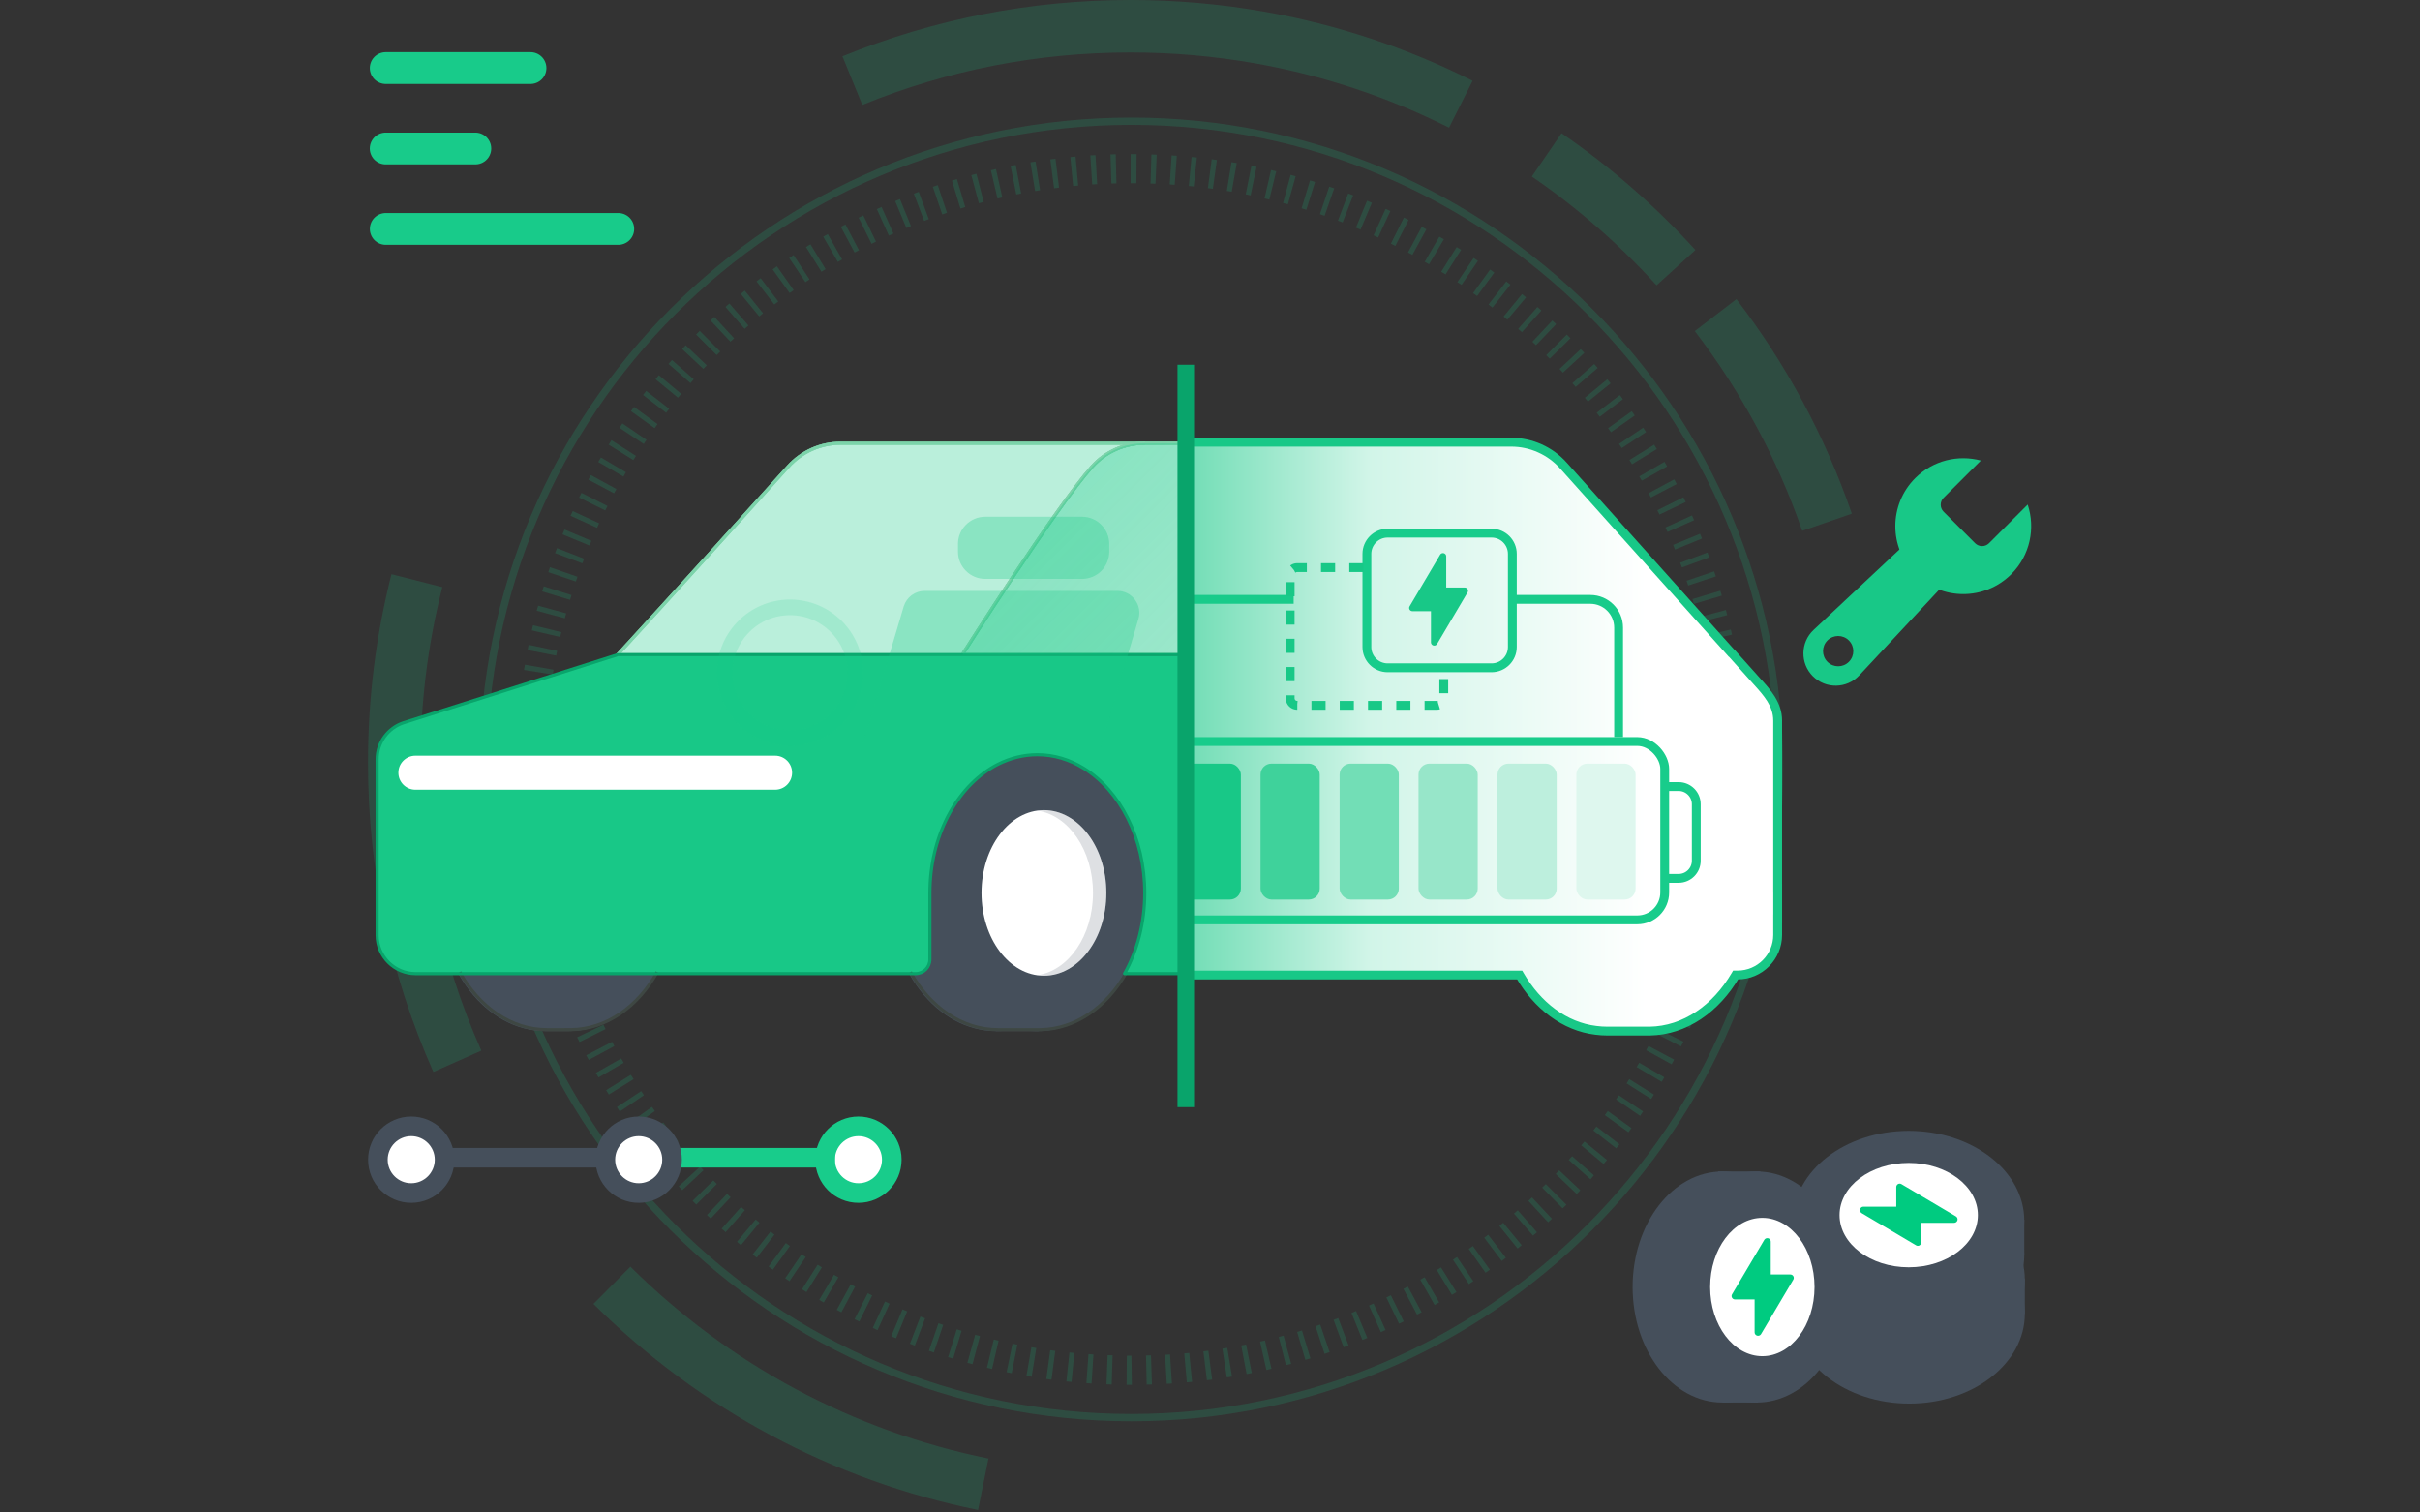 <svg width="320" height="200" viewBox="0 0 320 200" fill="none" xmlns="http://www.w3.org/2000/svg">
<rect x="0" y="0" width="320" height="200" fill="#333333" stroke="none"/>
<g opacity="0.17">
<path d="M63.646 138.928L57.308 141.746C51.568 128.836 48.663 115.075 48.663 100.838C48.663 92.41 49.704 84.026 51.767 75.928L58.487 77.636C56.571 85.179 55.6 92.983 55.6 100.838C55.6 114.096 58.305 126.911 63.646 138.928Z" fill="#18C887"/>
<path d="M130.706 192.867L129.328 199.665C110.079 195.755 92.495 186.33 78.475 172.422L83.356 167.497C96.414 180.451 112.784 189.226 130.706 192.867Z" fill="#18C887"/>
<path d="M244.862 67.925L238.307 70.189C235.021 60.677 230.243 51.798 224.104 43.778L229.61 39.555C236.209 48.165 241.342 57.712 244.871 67.925L244.862 67.925Z" fill="#18C887"/>
<path d="M224.181 33.061L219.048 37.726C214.132 32.315 208.583 27.468 202.557 23.341L206.484 17.619C212.953 22.058 218.909 27.252 224.19 33.061L224.181 33.061Z" fill="#18C887"/>
<path d="M194.723 10.682L191.61 16.882C183.52 12.815 174.893 9.954 165.98 8.376C160.578 7.422 155.037 6.937 149.506 6.937C137.228 6.937 125.289 9.269 114.026 13.873L111.398 7.448C123.503 2.506 136.326 0 149.506 0C155.445 0 161.393 0.52 167.185 1.544C176.766 3.234 186.026 6.312 194.723 10.682Z" fill="#18C887"/>
<path d="M235.784 101.741C235.784 149.272 197.121 187.935 149.59 187.935C102.06 187.935 63.406 149.272 63.406 101.741C63.406 54.211 102.069 15.547 149.6 15.547C197.13 15.547 235.793 54.211 235.793 101.741L235.784 101.741ZM64.368 101.741C64.368 148.733 102.598 186.973 149.6 186.973C196.601 186.973 234.832 148.743 234.832 101.741C234.832 54.739 196.601 16.509 149.6 16.509C102.598 16.509 64.368 54.749 64.368 101.741Z" fill="#18C887"/>
<path d="M230.974 101.723L230.974 102.415L227.127 102.377L227.127 101.742C227.127 101.675 227.127 101.607 227.137 101.54L228.8 101.713L230.974 101.713L230.974 101.723ZM230.955 99.751L227.108 99.828L227.088 99.184L230.936 99.059L230.955 99.751ZM230.936 104.387L230.907 105.07L227.06 104.926L227.088 104.262L230.936 104.387ZM230.839 97.087L227.002 97.308L226.963 96.645L230.801 96.404L230.839 97.087ZM230.801 107.032L230.753 107.724L226.915 107.436L226.963 106.791L230.801 107.032ZM230.647 94.433L226.819 94.788L226.752 94.125L230.58 93.759L230.647 94.442L230.647 94.433ZM230.589 109.686L230.522 110.369L226.694 109.965L226.761 109.311L230.589 109.677L230.589 109.686ZM230.368 91.788L226.55 92.249L226.463 91.595L230.282 91.095L230.368 91.778L230.368 91.788ZM230.291 112.341L230.195 113.024L226.386 112.495L226.473 111.841L230.291 112.341ZM230.003 89.153L226.194 89.73L226.088 89.085L229.887 88.46L229.993 89.153L230.003 89.153ZM229.906 114.976L229.791 115.649L226.002 115.005L226.107 114.351L229.906 114.976ZM229.551 86.517L225.771 87.239L225.646 86.585L229.426 85.844L229.551 86.517ZM229.435 117.592L229.301 118.275L225.53 117.486L225.655 116.851L229.435 117.592ZM229.012 83.921L225.261 84.757L225.117 84.113L228.868 83.247L229.022 83.921L229.012 83.921ZM228.868 120.198L228.704 120.872L224.963 119.968L225.117 119.323L228.868 120.189L228.868 120.198ZM228.396 81.333L224.665 82.285L224.501 81.66L228.214 80.66L228.387 81.333L228.396 81.333ZM228.233 122.776L228.05 123.44L224.338 122.43L224.511 121.785L228.223 122.786L228.233 122.776ZM227.685 78.756L223.992 79.852L223.799 79.218L227.483 78.112L227.675 78.766L227.685 78.756ZM227.502 125.344L227.329 125.921L223.626 124.863L223.828 124.219L227.512 125.344L227.502 125.344ZM226.886 76.217L223.232 77.419L223.02 76.794L226.665 75.553L226.886 76.207L226.886 76.217ZM226.685 127.883L226.463 128.537L222.828 127.267L223.039 126.642L226.685 127.873L226.685 127.883ZM226.011 73.707L222.405 75.034L222.174 74.409L225.78 73.062L226.021 73.707L226.011 73.707ZM225.78 130.403L225.53 131.047L221.943 129.662L222.183 129.037L225.78 130.393L225.78 130.403ZM225.05 71.216L221.491 72.668L221.241 72.052L224.799 70.581L225.059 71.206L225.05 71.216ZM224.799 132.884L224.53 133.528L220.991 132.018L221.241 131.413L224.799 132.884ZM224.02 68.782L220.5 70.34L220.231 69.744L223.732 68.157L224.011 68.782L224.02 68.782ZM223.742 135.337L223.453 135.971L219.962 134.356L220.241 133.759L223.742 135.346L223.742 135.337ZM222.905 66.378L219.433 68.042L219.154 67.465L222.597 65.753C222.703 65.964 222.799 66.166 222.905 66.378ZM222.597 137.741L222.28 138.366L218.856 136.616L219.144 136.039L222.597 137.741ZM221.712 64.002L218.298 65.782L218 65.214L221.385 63.387C221.501 63.589 221.606 63.8 221.712 64.002ZM221.376 140.117C221.27 140.319 221.154 140.53 221.039 140.732L217.673 138.876L217.981 138.308L221.376 140.117ZM220.443 61.675L217.096 63.56L216.769 62.992L220.096 61.069L220.443 61.665L220.443 61.675ZM220.077 142.454L219.731 143.05L216.422 141.098L216.749 140.53L220.077 142.454ZM219.087 59.376L215.807 61.386L215.461 60.828L218.731 58.799L219.087 59.376ZM218.702 144.733L218.336 145.32L215.086 143.262L215.441 142.704L218.702 144.743L218.702 144.733ZM217.663 57.135L214.451 59.251L214.085 58.703L217.278 56.558L217.663 57.135ZM217.259 146.974L216.874 147.551L213.701 145.377L214.066 144.839L217.269 146.974L217.259 146.974ZM216.172 54.933L213.027 57.154L212.643 56.616L215.768 54.375L216.163 54.933L216.172 54.933ZM215.73 149.167L215.326 149.715L212.21 147.455L212.604 146.916L215.73 149.167ZM214.605 52.788L211.537 55.106L211.133 54.577L214.191 52.24L214.605 52.788ZM214.143 151.302L213.72 151.85L210.69 149.484L211.094 148.965L214.143 151.312L214.143 151.302ZM212.97 50.691L209.979 53.105L209.565 52.596L212.537 50.153L212.979 50.691L212.97 50.691ZM212.489 153.389L212.046 153.918L209.094 151.456L209.517 150.946L212.489 153.389ZM211.267 48.653L208.353 51.163L207.92 50.672L210.806 48.133L211.258 48.653L211.267 48.653ZM210.767 155.418L210.315 155.938L207.44 153.379L207.882 152.889L210.777 155.428L210.767 155.418ZM209.498 46.662L206.67 49.268L206.218 48.787L209.026 46.162L209.498 46.662ZM208.969 157.39L208.497 157.89L205.718 155.236L206.17 154.755L208.969 157.39ZM207.661 44.728L204.92 47.431L204.458 46.96L207.18 44.238L207.661 44.728ZM207.122 159.304L206.632 159.785L203.929 157.044L204.4 156.582L207.122 159.304ZM205.766 42.863L203.112 45.642L202.631 45.19L205.266 42.382L205.766 42.853L205.766 42.863ZM205.218 161.15L204.708 161.622L202.102 158.794L202.583 158.352L205.218 161.16L205.218 161.15ZM203.814 41.064L201.246 43.921L200.755 43.488L203.294 40.593L203.814 41.055L203.814 41.064ZM203.237 162.939L202.717 163.391L200.197 160.477L200.698 160.044L203.227 162.939L203.237 162.939ZM201.794 39.323L199.322 42.266L198.822 41.853L201.265 38.881L201.794 39.323ZM201.207 164.661L200.678 165.094L198.264 162.103L198.774 161.689L201.217 164.661L201.207 164.661ZM199.726 37.64L197.351 40.67L196.831 40.266L199.178 37.217L199.726 37.64ZM199.13 166.315L198.582 166.738L196.264 163.67L196.783 163.276L199.13 166.325L199.13 166.315ZM197.601 36.034L195.321 39.141L194.792 38.756L197.043 35.64L197.601 36.044L197.601 36.034ZM196.995 167.902L196.437 168.296L194.225 165.151L194.763 164.767L197.004 167.892L196.995 167.902ZM195.427 34.495L193.263 37.669L192.715 37.304L194.86 34.111L195.427 34.495ZM194.812 169.412L194.235 169.797L192.128 166.575L192.667 166.219L194.812 169.412ZM193.205 33.033L191.138 36.284L190.58 35.928L192.619 32.668L193.205 33.033ZM192.58 170.855L191.994 171.22L189.993 167.94L190.551 167.594L192.59 170.855L192.58 170.855ZM190.926 31.639L188.964 34.947L188.397 34.62L190.33 31.293L190.926 31.639ZM190.301 172.22L189.705 172.567L187.81 169.22L188.377 168.893L190.31 172.22L190.301 172.22ZM188.608 30.321L186.762 33.697L186.184 33.38L188.002 29.994L188.608 30.321ZM187.983 173.519L187.377 173.836L185.579 170.431L186.165 170.124L187.983 173.519ZM186.252 29.081L184.511 32.514L183.924 32.216L185.636 28.773L186.252 29.081ZM185.617 174.731L185.002 175.029L183.318 171.566L183.915 171.278L185.617 174.731ZM183.847 27.907L182.232 31.398L181.635 31.119L183.222 27.619L183.847 27.907ZM183.222 175.865L182.597 176.144L181.029 172.634L181.626 172.365L183.213 175.865L183.222 175.865ZM181.405 26.82L179.904 30.36L179.298 30.1L180.77 26.541L181.405 26.811L181.405 26.82ZM180.789 176.923L180.154 177.183L178.712 173.615L179.317 173.365L180.799 176.914L180.789 176.923ZM178.933 25.82L177.538 29.408L176.923 29.177L178.279 25.58L178.933 25.83L178.933 25.82ZM178.317 177.904L177.673 178.145L176.346 174.529L176.961 174.298L178.317 177.895L178.317 177.904ZM176.423 24.897L175.153 28.532L174.537 28.321L175.769 24.676L176.432 24.907L176.423 24.897ZM175.807 178.799L175.153 179.02L173.951 175.365L174.576 175.154L175.817 178.799L175.807 178.799ZM173.893 24.06L172.739 27.734L172.114 27.542L173.229 23.858L173.893 24.06ZM173.278 179.616L172.614 179.818L171.527 176.125L172.162 175.933L173.278 179.616ZM171.325 23.31L170.296 27.013L169.661 26.84L170.662 23.127L171.325 23.31ZM170.719 180.347L170.046 180.52L169.094 176.789L169.729 176.625L170.729 180.338L170.719 180.347ZM168.757 22.646L167.844 26.388L167.209 26.234L168.074 22.483L168.748 22.646L168.757 22.646ZM168.132 181.001L167.459 181.155L166.622 177.404L167.267 177.26L168.132 181.011L168.132 181.001ZM166.151 22.06L165.372 25.83L164.727 25.695L165.478 21.925L166.151 22.06ZM165.526 181.559L164.843 181.694L164.131 177.914L164.776 177.789L165.526 181.559ZM163.535 21.56L162.871 25.349L162.227 25.243L162.842 21.444L163.525 21.56L163.535 21.56ZM162.91 182.03L162.227 182.136L161.64 178.337L162.285 178.231L162.91 182.03ZM160.909 21.156L160.38 24.964L159.726 24.878L160.226 21.059L160.909 21.156ZM160.275 182.425L159.592 182.511L159.13 178.693L159.784 178.606L160.284 182.425L160.275 182.425ZM158.264 20.829L157.851 24.656L157.197 24.589L157.562 20.761L158.255 20.829L158.264 20.829ZM157.63 182.723L156.937 182.79L156.601 178.962L157.255 178.905L157.63 182.732L157.63 182.723ZM155.61 20.598L155.331 24.435L154.677 24.387L154.927 20.55L155.62 20.598L155.61 20.598ZM154.975 182.944L154.283 182.983L154.061 179.145L154.715 179.107L154.966 182.944L154.975 182.944ZM152.955 20.444L152.792 24.291L152.138 24.272L152.253 20.425L152.946 20.453L152.955 20.444ZM152.321 183.069L151.628 183.088L151.542 179.241L152.196 179.222L152.321 183.069ZM150.291 20.377L150.262 24.224L149.503 24.224L149.503 20.377L150.301 20.377L150.291 20.377ZM149.657 183.117L148.974 183.117L149.003 179.27L149.609 179.27L149.666 183.117L149.657 183.117ZM147.618 24.243L146.964 24.262L146.839 20.415L147.531 20.396L147.627 24.243L147.618 24.243ZM147.118 179.232L147.002 183.079L146.31 183.05L146.464 179.203L147.118 179.222L147.118 179.232ZM145.088 24.349L144.425 24.387L144.175 20.55L144.857 20.511L145.079 24.349L145.088 24.349ZM144.588 179.107L144.338 182.944L143.655 182.896L143.934 179.059L144.598 179.107L144.588 179.107ZM142.559 24.541L141.905 24.599L141.53 20.771L142.222 20.704L142.568 24.531L142.559 24.541ZM142.059 178.905L141.693 182.732L141.01 182.665L141.414 178.837L142.068 178.905L142.059 178.905ZM140.039 24.81L139.385 24.897L138.885 21.079L139.568 20.992L140.039 24.81ZM139.539 178.616L139.039 182.434L138.356 182.348L138.875 178.539L139.529 178.626L139.539 178.616ZM137.519 25.157L136.875 25.262L136.25 21.463L136.932 21.358L137.529 25.157L137.519 25.157ZM137.029 178.251L136.413 182.05L135.73 181.934L136.384 178.145L137.038 178.251L137.029 178.251ZM135.028 25.589L134.384 25.714L133.634 21.944L134.307 21.81L135.028 25.589ZM134.528 177.808L133.778 181.578L133.105 181.444L133.884 177.674L134.528 177.808ZM132.537 26.109L131.902 26.253L131.027 22.512L131.7 22.358L132.537 26.109ZM132.047 177.27L131.181 181.021L130.508 180.867L131.412 177.125L132.056 177.279L132.047 177.27ZM130.075 26.705L129.44 26.869L128.44 23.156L129.113 22.983L130.075 26.705ZM129.585 176.664L128.594 180.386L127.921 180.203L128.95 176.5L129.585 176.673L129.585 176.664ZM127.632 27.378L126.997 27.571L125.882 23.887L126.536 23.685L127.632 27.369L127.632 27.378ZM127.151 175.971L126.036 179.655L125.372 179.453L126.516 175.779L127.151 175.971ZM125.218 28.138L124.593 28.35L123.352 24.704L124.006 24.483L125.218 28.138ZM124.718 175.192L123.487 178.837L122.833 178.616L124.093 174.981L124.718 175.192ZM122.814 28.975L122.198 29.206L120.842 25.609L121.486 25.368L122.814 28.975ZM122.323 174.336L120.967 177.933L120.323 177.683L121.708 174.096L122.323 174.327L122.323 174.336ZM120.457 29.889L119.851 30.139L118.37 26.59L119.005 26.33L120.457 29.889ZM119.957 173.403L118.486 176.962L117.851 176.693L119.342 173.144L119.957 173.403ZM118.13 30.879L117.534 31.148L115.947 27.648L116.572 27.369L118.139 30.879L118.13 30.879ZM117.63 172.384L116.043 175.885L115.408 175.596L117.024 172.105L117.62 172.384L117.63 172.384ZM115.831 31.947L115.245 32.235L113.542 28.782L114.158 28.484L115.831 31.947ZM115.331 171.297L113.629 174.75L113.004 174.442L114.744 171.009L115.331 171.297ZM113.581 33.081L113.004 33.389L111.186 29.994L111.792 29.677L113.581 33.081ZM113.071 170.133L111.253 173.528L110.647 173.201L112.494 169.826L113.071 170.143L113.071 170.133ZM111.359 34.303L110.792 34.63L108.858 31.302L109.455 30.956L111.349 34.303L111.359 34.303ZM110.849 168.902L108.926 172.23L108.329 171.884L110.282 168.566L110.849 168.893L110.849 168.902ZM109.176 35.582L108.618 35.928L106.579 32.668L107.166 32.303L109.166 35.582L109.176 35.582ZM108.676 167.594L106.637 170.855L106.05 170.489L108.118 167.238L108.676 167.585L108.676 167.594ZM107.041 36.948L106.502 37.304L104.357 34.111L104.934 33.726L107.041 36.948ZM106.541 166.219L104.396 169.412L103.828 169.027L105.992 165.853L106.541 166.219ZM104.944 38.371L104.415 38.746L102.165 35.621L102.732 35.217L104.944 38.362L104.944 38.371ZM104.444 164.767L102.203 167.892L101.636 167.479L103.915 164.372L104.444 164.757L104.444 164.767ZM102.905 39.862L102.386 40.256L100.039 37.208L100.587 36.784L102.905 39.852L102.905 39.862ZM102.415 163.257L100.068 166.305L99.52 165.882L101.886 162.853L102.405 163.257L102.415 163.257ZM100.905 41.42L100.395 41.834L97.952 38.862L98.481 38.429L100.895 41.42L100.905 41.42ZM100.424 161.679L97.981 164.651L97.452 164.209L99.924 161.256L100.433 161.679L100.424 161.679ZM98.962 43.045L98.462 43.478L95.932 40.583L96.452 40.131L98.972 43.045L98.962 43.045ZM98.491 160.035L95.951 162.93L95.432 162.468L98 159.602L98.491 160.035ZM97.067 44.738L96.586 45.181L93.951 42.372L94.461 41.901L97.067 44.728L97.067 44.738ZM96.606 158.323L93.98 161.131L93.48 160.66L96.134 157.871L96.615 158.323L96.606 158.323ZM95.24 46.479L94.769 46.95L92.047 44.228L92.528 43.748L95.23 46.479L95.24 46.479ZM94.788 156.563L92.066 159.285L91.585 158.794L94.326 156.092L94.788 156.563ZM93.46 48.297L93.008 48.778L90.2 46.152L90.671 45.652L93.46 48.306L93.46 48.297ZM93.028 154.745L90.219 157.371L89.748 156.871L92.576 154.264L93.028 154.745ZM91.739 50.153L91.297 50.653L88.402 48.114L88.854 47.604L91.739 50.153ZM91.316 152.86L88.43 155.399L87.978 154.88L90.893 152.369L91.325 152.86L91.316 152.86ZM90.075 52.076L89.652 52.586L86.68 50.143L87.123 49.614L90.075 52.076ZM89.681 150.927L86.709 153.37L86.266 152.831L89.258 150.417L89.671 150.927L89.681 150.927ZM88.488 54.048L88.084 54.577L85.035 52.23L85.449 51.692L88.488 54.048ZM88.103 148.946L85.055 151.292L84.632 150.744L87.7 148.426L88.094 148.946L88.103 148.946ZM86.949 56.077L86.565 56.616L83.439 54.365L83.843 53.808L86.949 56.077ZM86.594 146.916L83.468 149.157L83.073 148.599L86.209 146.368L86.594 146.907L86.594 146.916ZM85.487 58.155L85.122 58.703L81.919 56.568L82.304 55.991L85.478 58.155L85.487 58.155ZM85.151 144.829L81.958 146.974L81.573 146.397L84.785 144.281L85.151 144.829ZM84.093 60.28L83.747 60.838L80.486 58.799L80.852 58.212L84.093 60.28ZM83.776 142.704L80.505 144.733L80.15 144.156L83.42 142.127L83.776 142.694L83.776 142.704ZM82.766 62.444L82.439 63.012L79.111 61.088L79.457 60.492L82.766 62.444ZM82.468 140.54L79.14 142.473L78.794 141.867L82.141 139.972L82.468 140.53L82.468 140.54ZM81.515 64.656L81.198 65.233L77.803 63.425L78.13 62.819L81.506 64.666L81.515 64.656ZM81.237 138.328L77.851 140.155L77.524 139.54L80.938 137.76L81.237 138.328ZM80.332 66.907L80.034 67.493L76.582 65.791L76.889 65.176L80.323 66.907L80.332 66.907ZM80.073 136.077L76.63 137.789L76.322 137.164L79.794 135.5L80.073 136.077ZM79.226 69.196L78.948 69.792L75.447 68.205L75.735 67.58L79.226 69.196ZM78.996 133.798L75.495 135.394L75.206 134.76L78.726 133.201L78.996 133.788L78.996 133.798ZM78.197 71.514L77.938 72.129L74.379 70.658L74.648 70.023L78.197 71.514ZM77.986 131.48L74.427 132.951L74.168 132.326L77.726 130.874L77.976 131.49L77.986 131.48ZM77.236 73.88L77.005 74.486L73.398 73.139C73.485 72.918 73.562 72.697 73.648 72.485L77.236 73.88ZM77.053 129.124L73.456 130.48L73.215 129.826L76.832 128.508L77.062 129.124L77.053 129.124ZM76.36 76.265L76.149 76.89L72.504 75.659L72.725 75.005L76.36 76.265ZM76.197 126.738L72.552 127.979L72.331 127.325L75.985 126.123L76.197 126.748L76.197 126.738ZM75.572 78.689L75.379 79.314L71.696 78.208L71.898 77.534L75.572 78.689ZM75.418 124.324L71.734 125.45L71.532 124.776L75.225 123.699L75.408 124.324L75.418 124.324ZM74.86 81.112L74.687 81.757L70.974 80.756L71.157 80.093L74.87 81.103L74.86 81.112ZM74.725 121.881L71.013 122.882L70.84 122.218L74.562 121.247L74.725 121.881ZM74.225 83.574L74.071 84.219L70.32 83.353L70.484 82.68L74.225 83.584L74.225 83.574ZM74.11 119.429L70.359 120.295L70.205 119.631L73.956 118.775L74.1 119.419L74.11 119.429ZM73.667 86.056L73.542 86.69L69.763 85.95L69.897 85.267L73.667 86.056ZM73.571 116.938L69.801 117.698L69.666 117.015L73.446 116.303L73.571 116.938ZM73.196 88.547L73.09 89.191L69.291 88.585L69.407 87.893L73.196 88.556L73.196 88.547ZM73.119 114.447L69.32 115.072L69.214 114.389L73.013 113.793L73.119 114.437L73.119 114.447ZM72.811 91.047L72.725 91.711L68.907 91.211L68.993 90.537L72.802 91.057L72.811 91.047ZM72.744 111.946L68.926 112.447L68.839 111.764L72.657 111.302L72.744 111.956L72.744 111.946ZM72.504 93.567L72.436 94.221L68.609 93.856L68.676 93.173L72.504 93.577L72.504 93.567ZM72.456 109.427L68.628 109.792L68.56 109.109L72.388 108.753L72.456 109.417L72.456 109.427ZM72.282 96.097L72.234 96.741L68.397 96.501L68.445 95.808L72.282 96.097ZM72.254 106.888L68.416 107.147L68.378 106.445L72.215 106.234L72.254 106.878L72.254 106.888ZM72.138 98.636L72.119 99.28L68.272 99.165L68.301 98.463L72.148 98.626L72.138 98.636ZM72.119 104.358L68.272 104.483L68.253 103.791L72.1 103.694L72.119 104.348L72.119 104.358ZM72.081 101.155L72.081 101.742L68.233 101.819L68.233 101.136L72.081 101.155Z" fill="#18C887"/>
</g>
<g clip-path="url(#clip0_343_3902)">
<path d="M89.394 118.067C89.394 107.973 82.104 99.789 74.259 99.789C73.333 99.789 72.427 99.909 71.546 100.124C70.67 99.905 73.064 99.789 72.138 99.789C64.293 99.789 57.933 107.973 57.933 118.067C57.933 128.161 64.293 136.345 72.138 136.345H74.421L75.351 136.341C83.121 136.229 89.39 128.091 89.39 118.067H89.394Z" fill="#454F5B"/>
<path d="M131.739 136.345C123.893 136.345 117.534 128.162 117.534 118.067C117.534 107.972 123.893 99.789 131.739 99.789C139.584 99.789 145.943 107.972 145.943 118.067C145.943 128.162 139.584 136.345 131.739 136.345Z" fill="#454F5B"/>
<path d="M131.737 129.612H137.324V136.345H131.737V129.612Z" fill="#454F5B"/>
<path d="M230.471 95.311V123.646C230.471 126.458 228.188 128.74 225.376 128.74H54.955C52.143 128.74 49.861 126.458 49.861 123.646V100.405C49.861 97.589 52.143 95.311 54.955 95.311H230.471Z" fill="#18C887"/>
<path d="M230.471 95.312C230.471 100.46 225.554 105.265 220.459 105.265C220.314 105.265 220.174 105.265 220.025 105.257L215.195 105.038L203.918 104.521L174.313 103.007L164.934 102.573L70.529 98.231C70.707 98.173 71.55 97.355 72.874 95.998C73.076 95.783 73.296 95.556 73.527 95.32C75.553 93.203 78.436 90.097 81.669 86.578C89.543 78.001 99.489 66.968 104.232 61.696C105.993 59.74 108.499 58.623 111.13 58.623H195.287C197.926 58.623 200.44 59.748 202.198 61.712L224.474 86.578L227.361 89.803C228.887 91.507 230.467 93.037 230.467 95.324L230.471 95.312Z" fill="#18C887"/>
<path d="M54.93 99.926H102.491C103.733 99.926 104.74 100.933 104.74 102.175C104.74 103.418 103.733 104.425 102.491 104.425H54.93C53.688 104.425 52.681 103.418 52.681 102.175C52.681 100.933 53.688 99.926 54.93 99.926Z" fill="white"/>
<path d="M53.335 95.576L81.67 86.565V96.176L53.335 95.576Z" fill="#18C887"/>
<path opacity="0.7" d="M224.483 86.565H81.683C89.556 77.989 99.502 66.955 104.245 61.683C106.006 59.727 108.512 58.61 111.143 58.61H195.296C197.935 58.61 200.449 59.735 202.206 61.699L224.483 86.565Z" fill="white"/>
<path d="M126.864 130.274L120.351 128.744H121.079C122.121 128.744 122.965 127.901 122.965 126.859V117.442L126.864 130.274Z" fill="#454F5B"/>
<path d="M137.16 136.351C129.315 136.351 122.956 128.168 122.956 118.073C122.956 107.978 129.315 99.795 137.16 99.795C145.006 99.795 151.365 107.978 151.365 118.073C151.365 128.168 145.006 136.351 137.16 136.351Z" fill="#454F5B"/>
<path d="M138.04 129.02C133.481 129.02 129.786 124.12 129.786 118.074C129.786 112.029 133.481 107.128 138.04 107.128C142.598 107.128 146.294 112.029 146.294 118.074C146.294 124.12 142.598 129.02 138.04 129.02Z" fill="white"/>
<path opacity="0.2" d="M146.294 118.074C146.294 124.116 142.597 129.016 138.04 129.016C137.742 129.016 137.448 128.995 137.159 128.954C141.303 128.371 144.528 123.723 144.528 118.074C144.528 112.425 141.298 107.777 137.159 107.19C137.448 107.149 137.742 107.128 138.04 107.128C142.597 107.128 146.294 112.024 146.294 118.074Z" fill="#5C6877"/>
<path d="M79.496 113.564C79.016 113.883 66.073 123.791 66.073 123.791L63.997 114.495L79.496 113.564Z" fill="#18C887"/>
<path d="M120.392 128.556C122.981 133.158 127.195 136.156 131.958 136.156H137.562C142.255 136.086 146.407 133.105 148.963 128.556" stroke="#3E4743" stroke-width="0.414" stroke-linejoin="round"/>
<path d="M60.793 128.556C63.374 133.158 67.575 136.156 72.322 136.156H74.605L75.536 136.152C80.217 136.082 84.352 133.105 86.899 128.556" stroke="#3E4743" stroke-width="0.414" stroke-linejoin="round"/>
<path opacity="0.7" d="M111.136 58.614H151.278C151.278 58.614 151.294 58.614 151.307 58.614H111.136ZM111.136 58.614C108.506 58.614 106 59.731 104.238 61.687M104.238 61.687C99.495 66.959 89.546 77.996 81.676 86.569C89.55 77.992 99.495 66.959 104.238 61.687Z" stroke="#7CD3AA" stroke-width="0.414" stroke-linejoin="round"/>
<path d="M195.292 58.614H195.268C197.889 58.627 200.383 59.752 202.132 61.703L224.409 86.569H127.254C127.254 86.569 139.685 66.959 144.428 61.687C146.181 59.739 148.667 58.627 151.28 58.614H111.139C108.509 58.614 106.003 59.731 104.241 61.687C99.498 66.959 89.552 77.992 81.679 86.569H224.479L202.207 61.703C200.449 59.739 197.931 58.614 195.297 58.614H195.292Z" stroke="#7CD3AA" stroke-width="0.414" stroke-linejoin="round"/>
<path opacity="0.7" d="M195.292 58.614H195.268C197.889 58.627 200.383 59.752 202.132 61.703L224.409 86.569H127.254C127.254 86.569 139.685 66.959 144.428 61.687C146.181 59.739 148.667 58.627 151.28 58.614H111.139C108.509 58.614 106.003 59.731 104.241 61.687C99.498 66.959 89.552 77.992 81.679 86.569H224.479L202.207 61.703C200.449 59.739 197.931 58.614 195.297 58.614H195.292Z" stroke="#7CD3AA" stroke-width="0.414" stroke-linejoin="round"/>
<path opacity="0.3" d="M195.217 58.614H151.32C151.32 58.614 151.308 58.614 151.3 58.614H195.237C195.237 58.614 195.225 58.614 195.217 58.614Z" stroke="#7CD3AA" stroke-width="0.414" stroke-linejoin="round"/>
<path opacity="0.7" d="M195.274 58.614C195.274 58.614 195.258 58.614 195.245 58.614H151.312C151.312 58.614 151.295 58.614 151.283 58.614H195.274Z" stroke="#7CD3AA" stroke-width="0.414" stroke-linejoin="round"/>
<path opacity="0.3" d="M195.274 58.614C195.274 58.614 195.258 58.614 195.245 58.614H151.312C151.312 58.614 151.295 58.614 151.283 58.614H195.274Z" stroke="#7CD3AA" stroke-width="0.414" stroke-linejoin="round"/>
<path d="M144.417 61.687C139.674 66.959 127.243 86.569 127.243 86.569H224.398L202.126 61.703C200.376 59.752 197.879 58.627 195.261 58.614H151.274C148.66 58.627 146.175 59.739 144.421 61.687H144.417Z" stroke="#7CD3AA" stroke-width="0.414" stroke-linejoin="round"/>
<path opacity="0.7" d="M144.417 61.687C139.674 66.959 127.243 86.569 127.243 86.569H224.398L202.126 61.703C200.376 59.752 197.879 58.627 195.261 58.614H151.274C148.66 58.627 146.175 59.739 144.421 61.687H144.417Z" stroke="#7CD3AA" stroke-width="0.414" stroke-linejoin="round"/>
<path opacity="0.3" d="M144.417 61.687C139.674 66.959 127.243 86.569 127.243 86.569H224.398L202.126 61.703C200.376 59.752 197.879 58.627 195.261 58.614H151.274C148.66 58.627 146.175 59.739 144.421 61.687H144.417Z" stroke="#7CD3AA" stroke-width="0.414" stroke-linejoin="round"/>
<path d="M227.365 89.797L224.479 86.571H81.678L53.533 95.52L53.343 95.578C51.325 96.252 49.869 98.159 49.869 100.412V123.653C49.869 126.465 52.152 128.747 54.964 128.747H120.215H121.075C122.117 128.747 122.961 127.904 122.961 126.862V118.07C122.961 117.867 122.961 117.669 122.969 117.47C123.155 109.998 126.832 103.658 131.968 101.057C132.766 100.656 133.597 100.342 134.461 100.131C135.338 99.912 136.244 99.796 137.17 99.796C139.366 99.796 141.446 100.437 143.298 101.583C148.075 104.527 151.371 110.804 151.371 118.074C151.371 122.056 150.378 125.745 148.699 128.747H196.437H197.302C198.344 128.747 199.187 127.904 199.187 126.862V118.07C199.187 117.826 199.187 117.582 199.2 117.342C199.353 112.26 201.123 107.711 203.86 104.519C205.742 102.323 208.086 100.768 210.679 100.127C211.556 99.908 212.466 99.792 213.392 99.792C217.184 99.792 220.633 101.707 223.18 104.825C225.897 108.154 227.593 112.86 227.593 118.07C227.593 122.052 226.6 125.741 224.917 128.743H225.372C228.184 128.743 230.467 126.461 230.467 123.649V95.317C230.467 93.035 228.887 91.501 227.361 89.797H227.365Z" stroke="#09A46B" stroke-width="0.414" stroke-linejoin="round"/>
<path opacity="0.15" d="M104.466 97.589C99.695 97.589 95.827 93.721 95.827 88.95C95.827 84.179 99.695 80.311 104.466 80.311C109.237 80.311 113.104 84.179 113.104 88.95C113.104 93.721 109.237 97.589 104.466 97.589Z" stroke="#18C887" stroke-width="2.068" stroke-miterlimit="10"/>
<path opacity="0.3" d="M145.563 98.701H114.002L119.51 80.158C119.891 78.954 121.007 78.136 122.269 78.136H147.759C149.715 78.136 151.108 80.038 150.517 81.903L145.559 98.701H145.563Z" fill="#18C887"/>
<path opacity="0.3" d="M130.276 68.33H143.075C145.064 68.33 146.677 69.943 146.677 71.932V72.945C146.677 74.934 145.064 76.547 143.075 76.547H130.276C128.287 76.547 126.674 74.934 126.674 72.945V71.932C126.674 69.943 128.287 68.33 130.276 68.33Z" fill="#18C887"/>
<path opacity="0.3" d="M144.435 61.683C139.692 66.955 127.261 86.565 127.261 86.565H224.416L202.143 61.699C200.382 59.735 197.867 58.61 195.229 58.61H151.332C148.702 58.61 146.196 59.727 144.435 61.683Z" fill="url(#paint0_linear_343_3902)"/>
</g>
<g clip-path="url(#clip1_343_3902)">
<path fill-rule="evenodd" clip-rule="evenodd" d="M229.506 128.926H229.762C232.688 128.926 235.063 126.55 235.063 123.624V121.49H235.067L235.067 121.417L235.067 117.503L235.067 117.455H235.063V95.293C235.063 93.118 233.681 91.595 232.295 90.067C232.173 89.932 232.051 89.798 231.93 89.663C231.924 89.653 231.917 89.643 231.909 89.634L229.022 86.409C229.001 86.385 228.975 86.367 228.947 86.355L206.735 61.563C204.978 59.598 202.463 58.474 199.825 58.474H115.671C113.503 58.474 111.419 59.232 109.767 60.595C109.356 60.919 108.969 61.28 108.613 61.676C103.91 66.904 94.092 77.795 86.251 86.34H86.067C86.046 86.34 86.025 86.343 86.005 86.35L57.862 95.298L57.86 95.299L57.672 95.356L57.667 95.357C55.567 96.059 54.052 98.043 54.052 100.388V123.628C54.052 126.554 56.427 128.93 59.353 128.93H65.106C67.458 133.005 71.097 135.777 75.249 136.251C75.727 136.313 76.213 136.344 76.705 136.344H78.988H78.989L79.919 136.34L79.921 136.34C84.593 136.27 88.71 133.361 91.296 128.93H124.604H124.707C127.102 133.08 130.832 135.879 135.079 136.275C135.495 136.321 135.916 136.344 136.341 136.344H141.944H141.947C146.631 136.274 150.764 133.362 153.358 128.93H200.827H200.948C203.287 132.984 206.899 135.748 211.024 136.243C211.522 136.31 212.028 136.344 212.54 136.344H218.126H218.129C222.803 136.274 226.921 133.36 229.506 128.926Z" fill="url(#paint1_linear_343_3902)"/>
<path d="M229.506 128.926V128.342H229.171L229.002 128.631L229.506 128.926ZM235.063 121.49V120.906H234.479V121.49H235.063ZM235.067 121.49V122.074H235.651L235.65 121.49L235.067 121.49ZM235.067 121.417L234.483 121.417V121.417L235.067 121.417ZM235.067 117.503L235.65 117.503V117.503L235.067 117.503ZM235.067 117.455L235.65 117.455L235.65 116.872H235.067V117.455ZM235.063 117.455H234.479V118.039H235.063V117.455ZM232.295 90.067L231.863 90.459V90.459L232.295 90.067ZM231.93 89.663L231.435 89.972L231.462 90.015L231.496 90.053L231.93 89.663ZM231.909 89.634L232.344 89.246L232.344 89.245L231.909 89.634ZM229.022 86.409L228.587 86.798L228.587 86.798L229.022 86.409ZM228.947 86.355L228.512 86.745L228.601 86.845L228.725 86.895L228.947 86.355ZM206.735 61.563L206.3 61.952L206.3 61.952L206.735 61.563ZM109.767 60.595L110.129 61.053L110.139 61.045L109.767 60.595ZM108.613 61.676L108.179 61.285L108.179 61.285L108.613 61.676ZM86.251 86.34V86.924H86.507L86.681 86.735L86.251 86.34ZM86.005 86.35L85.828 85.793L85.828 85.793L86.005 86.35ZM57.862 95.298L58.035 95.855L58.039 95.854L57.862 95.298ZM57.86 95.299L58.03 95.857L58.033 95.856L57.86 95.299ZM57.672 95.356L57.502 94.797L57.502 94.797L57.672 95.356ZM57.667 95.357L57.497 94.799L57.489 94.801L57.482 94.804L57.667 95.357ZM65.106 128.93L65.612 128.638L65.444 128.346H65.106V128.93ZM75.249 136.251L75.323 135.672L75.315 135.671L75.249 136.251ZM78.989 136.344V136.928L78.992 136.928L78.989 136.344ZM79.919 136.34L79.917 135.756H79.917L79.919 136.34ZM79.921 136.34L79.924 136.924L79.93 136.924L79.921 136.34ZM91.296 128.93V128.346H90.961L90.792 128.635L91.296 128.93ZM124.707 128.93L125.213 128.638L125.044 128.346H124.707V128.93ZM135.079 136.275L135.143 135.695L135.133 135.694L135.079 136.275ZM141.947 136.344V136.928L141.956 136.928L141.947 136.344ZM153.358 128.93V128.346H153.024L152.855 128.635L153.358 128.93ZM200.948 128.93L201.453 128.638L201.285 128.346H200.948V128.93ZM211.024 136.243L211.102 135.665L211.094 135.664L211.024 136.243ZM218.129 136.344V136.928L218.138 136.928L218.129 136.344ZM229.762 128.342H229.506V129.509H229.762V128.342ZM234.479 123.624C234.479 126.228 232.365 128.342 229.762 128.342V129.509C233.01 129.509 235.647 126.873 235.647 123.624H234.479ZM234.479 121.49V123.624H235.647V121.49H234.479ZM235.067 120.906H235.063V122.074H235.067V120.906ZM234.483 121.417L234.483 121.49L235.65 121.49L235.65 121.417L234.483 121.417ZM234.483 117.503L234.483 121.417L235.65 121.417L235.65 117.503L234.483 117.503ZM234.483 117.455L234.483 117.504L235.65 117.503L235.65 117.455L234.483 117.455ZM235.063 118.039H235.067V116.872H235.063V118.039ZM234.479 95.293V117.455H235.647V95.293H234.479ZM231.863 90.459C233.278 92.019 234.479 93.379 234.479 95.293H235.647C235.647 92.858 234.085 91.171 232.728 89.675L231.863 90.459ZM231.496 90.053C231.618 90.189 231.741 90.325 231.863 90.459L232.728 89.675C232.606 89.54 232.485 89.407 232.365 89.273L231.496 90.053ZM231.474 90.023C231.459 90.007 231.446 89.99 231.435 89.972L232.425 89.353C232.401 89.316 232.374 89.279 232.344 89.246L231.474 90.023ZM228.587 86.798L231.474 90.024L232.344 89.245L229.457 86.02L228.587 86.798ZM228.725 86.895C228.673 86.874 228.626 86.841 228.587 86.798L229.457 86.02C229.377 85.93 229.278 85.86 229.168 85.815L228.725 86.895ZM206.3 61.952L228.512 86.745L229.382 85.966L207.17 61.173L206.3 61.952ZM199.825 59.057C202.297 59.057 204.653 60.111 206.3 61.952L207.17 61.173C205.302 59.085 202.629 57.89 199.825 57.89V59.057ZM115.671 59.057H199.825V57.89H115.671V59.057ZM110.139 61.045C111.687 59.768 113.64 59.057 115.671 59.057V57.89C113.367 57.89 111.152 58.696 109.396 60.144L110.139 61.045ZM109.047 62.066C109.38 61.696 109.743 61.357 110.129 61.053L109.406 60.136C108.968 60.481 108.558 60.865 108.179 61.285L109.047 62.066ZM86.681 86.735C94.524 78.188 104.344 67.294 109.047 62.066L108.179 61.285C103.476 66.513 93.66 77.403 85.82 85.945L86.681 86.735ZM86.067 86.924H86.251V85.756H86.067V86.924ZM86.182 86.906C86.145 86.918 86.106 86.924 86.067 86.924V85.756C85.986 85.756 85.905 85.769 85.828 85.793L86.182 86.906ZM58.039 95.854L86.182 86.906L85.828 85.793L57.685 94.742L58.039 95.854ZM58.033 95.856L58.035 95.855L57.689 94.74L57.687 94.741L58.033 95.856ZM57.842 95.914L58.03 95.857L57.69 94.74L57.502 94.797L57.842 95.914ZM57.837 95.916L57.842 95.914L57.502 94.797L57.497 94.799L57.837 95.916ZM54.636 100.388C54.636 98.301 55.983 96.535 57.852 95.911L57.482 94.804C55.15 95.582 53.468 97.784 53.468 100.388H54.636ZM54.636 123.628V100.388H53.468V123.628H54.636ZM59.353 128.346C56.749 128.346 54.636 126.232 54.636 123.628H53.468C53.468 126.877 56.105 129.513 59.353 129.513V128.346ZM65.106 128.346H59.353V129.513H65.106V128.346ZM75.315 135.671C71.389 135.223 67.895 132.594 65.612 128.638L64.601 129.221C67.021 133.416 70.804 136.332 75.182 136.831L75.315 135.671ZM76.705 135.76C76.238 135.76 75.777 135.731 75.323 135.672L75.174 136.83C75.677 136.895 76.188 136.928 76.705 136.928V135.76ZM78.988 135.76H76.705V136.928H78.988V135.76ZM78.989 135.76H78.988V136.928H78.989V135.76ZM79.917 135.756L78.986 135.761L78.992 136.928L79.922 136.924L79.917 135.756ZM79.919 135.756L79.917 135.756L79.921 136.924L79.924 136.924L79.919 135.756ZM90.792 128.635C88.281 132.938 84.33 135.69 79.913 135.756L79.93 136.924C84.856 136.85 89.139 133.784 91.8 129.224L90.792 128.635ZM124.604 128.346H91.296V129.513H124.604V128.346ZM124.707 128.346H124.604V129.513H124.707V128.346ZM135.133 135.694C131.118 135.32 127.537 132.667 125.213 128.638L124.201 129.221C126.666 133.493 130.545 136.439 135.025 136.856L135.133 135.694ZM136.341 135.76C135.937 135.76 135.538 135.738 135.143 135.695L135.015 136.855C135.452 136.903 135.894 136.928 136.341 136.928V135.76ZM141.944 135.76H136.341V136.928H141.944V135.76ZM141.947 135.76H141.944V136.928H141.947V135.76ZM152.855 128.635C150.336 132.938 146.369 135.694 141.939 135.761L141.956 136.928C146.893 136.854 151.192 133.785 153.862 129.225L152.855 128.635ZM200.827 128.346H153.358V129.513H200.827V128.346ZM200.948 128.346H200.827V129.513H200.948V128.346ZM211.094 135.664C207.194 135.196 203.724 132.573 201.453 128.638L200.442 129.221C202.85 133.394 206.605 136.301 210.955 136.823L211.094 135.664ZM212.54 135.76C212.054 135.76 211.574 135.728 211.102 135.665L210.947 136.822C211.47 136.892 212.001 136.928 212.54 136.928V135.76ZM218.126 135.76H212.54V136.928H218.126V135.76ZM218.129 135.76H218.126V136.928H218.129V135.76ZM229.002 128.631C226.491 132.937 222.539 135.694 218.121 135.761L218.138 136.928C223.066 136.854 227.35 133.782 230.01 129.22L229.002 128.631Z" fill="#18C887"/>
<rect x="156.251" y="100.972" width="7.83" height="17.98" rx="1.45" fill="#18C887"/>
<rect x="187.571" y="100.972" width="7.83" height="17.98" rx="1.45" fill="#97E6C9"/>
<rect x="166.681" y="100.972" width="7.83" height="17.98" rx="1.45" fill="#3FD29B"/>
<rect x="198.016" y="100.972" width="7.83" height="17.98" rx="1.45" fill="#BDEFDD"/>
<rect x="177.141" y="100.972" width="7.83" height="17.98" rx="1.45" fill="#72DEB6"/>
<rect x="208.446" y="100.972" width="7.83" height="17.98" rx="1.45" fill="#DEF7EE"/>
<rect x="140.269" y="98.052" width="79.858" height="23.584" rx="3.619" stroke="#18CC8B" stroke-width="1.168"/>
<path d="M220.332 104.007H221.967C223.256 104.007 224.302 105.052 224.302 106.342V113.814C224.302 115.104 223.256 116.149 221.967 116.149H220.332" stroke="#18CC8B" stroke-width="1.168"/>
<path d="M199.554 79.256H210.295C212.358 79.256 214.031 80.929 214.031 82.992V97.469" stroke="#18CB8A" stroke-width="1.168"/>
<path d="M171.064 79.256H138.374C136.311 79.256 134.638 80.929 134.638 82.992V97.469" stroke="#18CB8A" stroke-width="1.168"/>
<path d="M183.493 70.499H197.235C198.752 70.499 199.981 71.729 199.981 73.246V85.555C199.981 87.072 198.752 88.302 197.235 88.302H183.493C181.976 88.302 180.746 87.072 180.746 85.555V73.246C180.746 71.729 181.976 70.499 183.493 70.499Z" stroke="#18CC8B" stroke-width="1.168"/>
<path fill-rule="evenodd" clip-rule="evenodd" d="M190.917 73.151C191.106 73.201 191.237 73.37 191.237 73.562V77.688H193.688C193.843 77.688 193.986 77.77 194.063 77.902C194.14 78.035 194.139 78.198 194.061 78.33L190.025 85.158C189.926 85.325 189.727 85.405 189.538 85.355C189.349 85.305 189.218 85.136 189.218 84.943L189.218 80.818H186.767C186.613 80.818 186.47 80.736 186.392 80.603C186.315 80.471 186.316 80.308 186.394 80.176L190.431 73.347C190.529 73.181 190.729 73.1 190.917 73.151Z" fill="#18C887"/>
<path d="M180.289 75.053H174.49H171.526C171.014 75.053 170.599 75.468 170.599 75.98V92.338C170.599 92.851 171.014 93.266 171.526 93.266H189.986C190.498 93.266 190.913 92.851 190.913 92.338V88.966" stroke="#18C887" stroke-width="1.168" stroke-dasharray="1.87 1.87"/>
</g>
<line x1="156.796" y1="48.228" x2="156.796" y2="146.402" stroke="#09A46B" stroke-width="2.19"/>
<path d="M267.743 173.73C267.743 167.173 260.903 161.857 252.467 161.857C244.03 161.857 237.19 167.173 237.19 173.73C237.19 180.286 244.03 185.602 252.467 185.602C260.903 185.602 267.743 180.286 267.743 173.73Z" fill="#454F5B"/>
<path d="M262.116 169.063L262.116 173.729L267.743 173.729L267.743 169.063L262.116 169.063Z" fill="#454F5B"/>
<path d="M237.19 168.705L237.19 174.287L242.478 174.287L242.478 168.705L237.19 168.705Z" fill="#454F5B"/>
<path d="M267.743 169.194C267.743 162.638 260.903 157.322 252.467 157.322C244.03 157.322 237.19 162.638 237.19 169.194C237.19 175.751 244.03 181.066 252.467 181.066C260.903 181.066 267.743 175.751 267.743 169.194Z" fill="#454F5B"/>
<path d="M261.609 168.461C261.609 164.65 257.514 161.561 252.463 161.561C247.413 161.561 243.318 164.65 243.318 168.461C243.318 172.272 247.413 175.361 252.463 175.361C257.514 175.361 261.609 172.272 261.609 168.461Z" fill="white"/>
<path fill-rule="evenodd" clip-rule="evenodd" d="M246.036 167.684C246.089 167.485 246.267 167.346 246.471 167.346L250.823 167.346L250.823 164.757C250.823 164.593 250.91 164.442 251.049 164.361C251.189 164.279 251.361 164.28 251.501 164.362L258.705 168.627C258.881 168.731 258.966 168.942 258.913 169.141C258.86 169.34 258.681 169.479 258.478 169.479L254.125 169.479L254.125 172.068C254.125 172.232 254.039 172.383 253.899 172.465C253.76 172.546 253.588 172.546 253.448 172.463L246.244 168.198C246.068 168.094 245.983 167.883 246.036 167.684Z" fill="#00CB80"/>
<path d="M267.67 165.945C267.67 159.389 260.831 154.073 252.394 154.073C243.958 154.073 237.118 159.389 237.118 165.945C237.118 172.502 243.958 177.817 252.394 177.817C260.831 177.817 267.67 172.502 267.67 165.945Z" fill="#454F5B"/>
<path d="M262.044 161.279L262.044 165.945L267.671 165.945L267.671 161.279L262.044 161.279Z" fill="#454F5B"/>
<path d="M237.118 160.921L237.118 166.503L242.406 166.503L242.406 160.921L237.118 160.921Z" fill="#454F5B"/>
<path d="M267.67 161.41C267.67 154.853 260.831 149.538 252.394 149.538C243.958 149.538 237.118 154.853 237.118 161.41C237.118 167.967 243.958 173.282 252.394 173.282C260.831 173.282 267.67 167.967 267.67 161.41Z" fill="#454F5B"/>
<path d="M261.536 160.677C261.536 156.866 257.442 153.777 252.391 153.777C247.34 153.777 243.246 156.866 243.246 160.677C243.246 164.488 247.34 167.577 252.391 167.577C257.442 167.577 261.536 164.488 261.536 160.677Z" fill="white"/>
<path fill-rule="evenodd" clip-rule="evenodd" d="M245.959 159.9C246.012 159.701 246.19 159.562 246.394 159.562L250.746 159.562L250.746 156.973C250.746 156.809 250.832 156.658 250.972 156.576C251.112 156.495 251.284 156.495 251.423 156.578L258.628 160.843C258.803 160.947 258.889 161.158 258.836 161.357C258.782 161.556 258.604 161.695 258.401 161.695L254.048 161.695L254.048 164.284C254.048 164.448 253.962 164.599 253.822 164.68C253.682 164.762 253.51 164.761 253.371 164.679L246.167 160.414C245.991 160.31 245.906 160.099 245.959 159.9Z" fill="#00CB80"/>
<path d="M227.755 185.462C234.312 185.462 239.627 178.623 239.627 170.186C239.627 161.75 234.312 154.91 227.755 154.91C221.198 154.91 215.883 161.75 215.883 170.186C215.883 178.623 221.198 185.462 227.755 185.462Z" fill="#454F5B"/>
<path d="M232.436 179.836H227.77V185.463H232.436V179.836Z" fill="#454F5B"/>
<path d="M232.782 154.91H227.2V160.198H232.782V154.91Z" fill="#454F5B"/>
<path d="M232.294 185.462C238.851 185.462 244.166 178.623 244.166 170.186C244.166 161.75 238.851 154.91 232.294 154.91C225.737 154.91 220.422 161.75 220.422 170.186C220.422 178.623 225.737 185.462 232.294 185.462Z" fill="#454F5B"/>
<path d="M233.036 179.33C236.847 179.33 239.936 175.236 239.936 170.185C239.936 165.134 236.847 161.04 233.036 161.04C229.225 161.04 226.136 165.134 226.136 170.185C226.136 175.236 229.225 179.33 233.036 179.33Z" fill="white"/>
<path fill-rule="evenodd" clip-rule="evenodd" d="M233.81 163.74C234.009 163.793 234.148 163.971 234.148 164.175V168.528H236.737C236.901 168.528 237.052 168.614 237.134 168.754C237.215 168.893 237.215 169.065 237.132 169.205L232.867 176.409C232.763 176.585 232.552 176.67 232.353 176.617C232.154 176.564 232.015 176.386 232.015 176.182L232.015 171.829H229.426C229.262 171.829 229.111 171.743 229.029 171.603C228.948 171.464 228.949 171.292 229.031 171.152L233.296 163.948C233.4 163.772 233.611 163.687 233.81 163.74Z" fill="#00CB80"/>
<circle cx="54.378" cy="153.35" r="4.409" fill="white" stroke="#454F5B" stroke-width="2.593"/>
<circle cx="113.513" cy="153.35" r="4.409" fill="white" stroke="#18CC8B" stroke-width="2.593"/>
<line x1="58.524" y1="153.093" x2="80.309" y2="153.093" stroke="#454F5B" stroke-width="2.593"/>
<line x1="88.61" y1="153.093" x2="110.395" y2="153.093" stroke="#18CC8B" stroke-width="2.593"/>
<circle cx="84.456" cy="153.35" r="4.409" fill="white" stroke="#454F5B" stroke-width="2.593"/>
<path fill-rule="evenodd" clip-rule="evenodd" d="M261.931 60.898C258.934 60.096 255.603 60.871 253.252 63.223C249.745 66.73 249.745 72.416 253.252 75.924C256.759 79.431 262.446 79.431 265.953 75.924C268.443 73.434 269.165 69.847 268.121 66.72L263.01 71.831C262.503 72.338 261.68 72.338 261.173 71.831L257.003 67.661C256.496 67.154 256.496 66.332 257.003 65.825L261.931 60.898Z" fill="#18C887"/>
<path fill-rule="evenodd" clip-rule="evenodd" d="M257.061 72.048C255.647 70.635 253.368 70.597 251.909 71.964L239.815 83.292C238.057 84.939 238.012 87.715 239.715 89.419C241.422 91.125 244.202 91.076 245.848 89.312L257.15 77.194C258.511 75.734 258.472 73.459 257.061 72.048ZM241.647 87.515C242.429 88.297 243.696 88.297 244.478 87.515C245.26 86.734 245.26 85.466 244.478 84.684C243.696 83.903 242.429 83.903 241.647 84.684C240.866 85.466 240.866 86.734 241.647 87.515Z" fill="#18C887"/>
<path d="M70.151 9H51.004" stroke="#18CB8A" stroke-width="4.203" stroke-miterlimit="10" stroke-linecap="round"/>
<path d="M62.855 19.634L51 19.634" stroke="#18CB8A" stroke-width="4.203" stroke-miterlimit="10" stroke-linecap="round"/>
<path d="M81.757 30.269L51.009 30.269" stroke="#18CB8A" stroke-width="4.203" stroke-miterlimit="10" stroke-linecap="round"/>
<defs>
<linearGradient id="paint0_linear_343_3902" x1="200.783" y1="110.203" x2="148.339" y2="57.763" gradientUnits="userSpaceOnUse">
<stop stop-color="#18C887" stop-opacity="0"/>
<stop offset="1" stop-color="#18C887"/>
</linearGradient>
<linearGradient id="paint1_linear_343_3902" x1="235.181" y1="103.89" x2="156.025" y2="103.89" gradientUnits="userSpaceOnUse">
<stop offset="0.22" stop-color="white"/>
<stop offset="0.685" stop-color="#D1F5E8"/>
<stop offset="1" stop-color="#6DDCB3"/>
</linearGradient>
<clipPath id="clip0_343_3902">
<rect width="108.346" height="112.315" fill="white" transform="translate(48 25.783)"/>
</clipPath>
<clipPath id="clip1_343_3902">
<rect width="89.05" height="112.154" fill="white" transform="translate(156.345 25.783)"/>
</clipPath>
</defs>
</svg>
